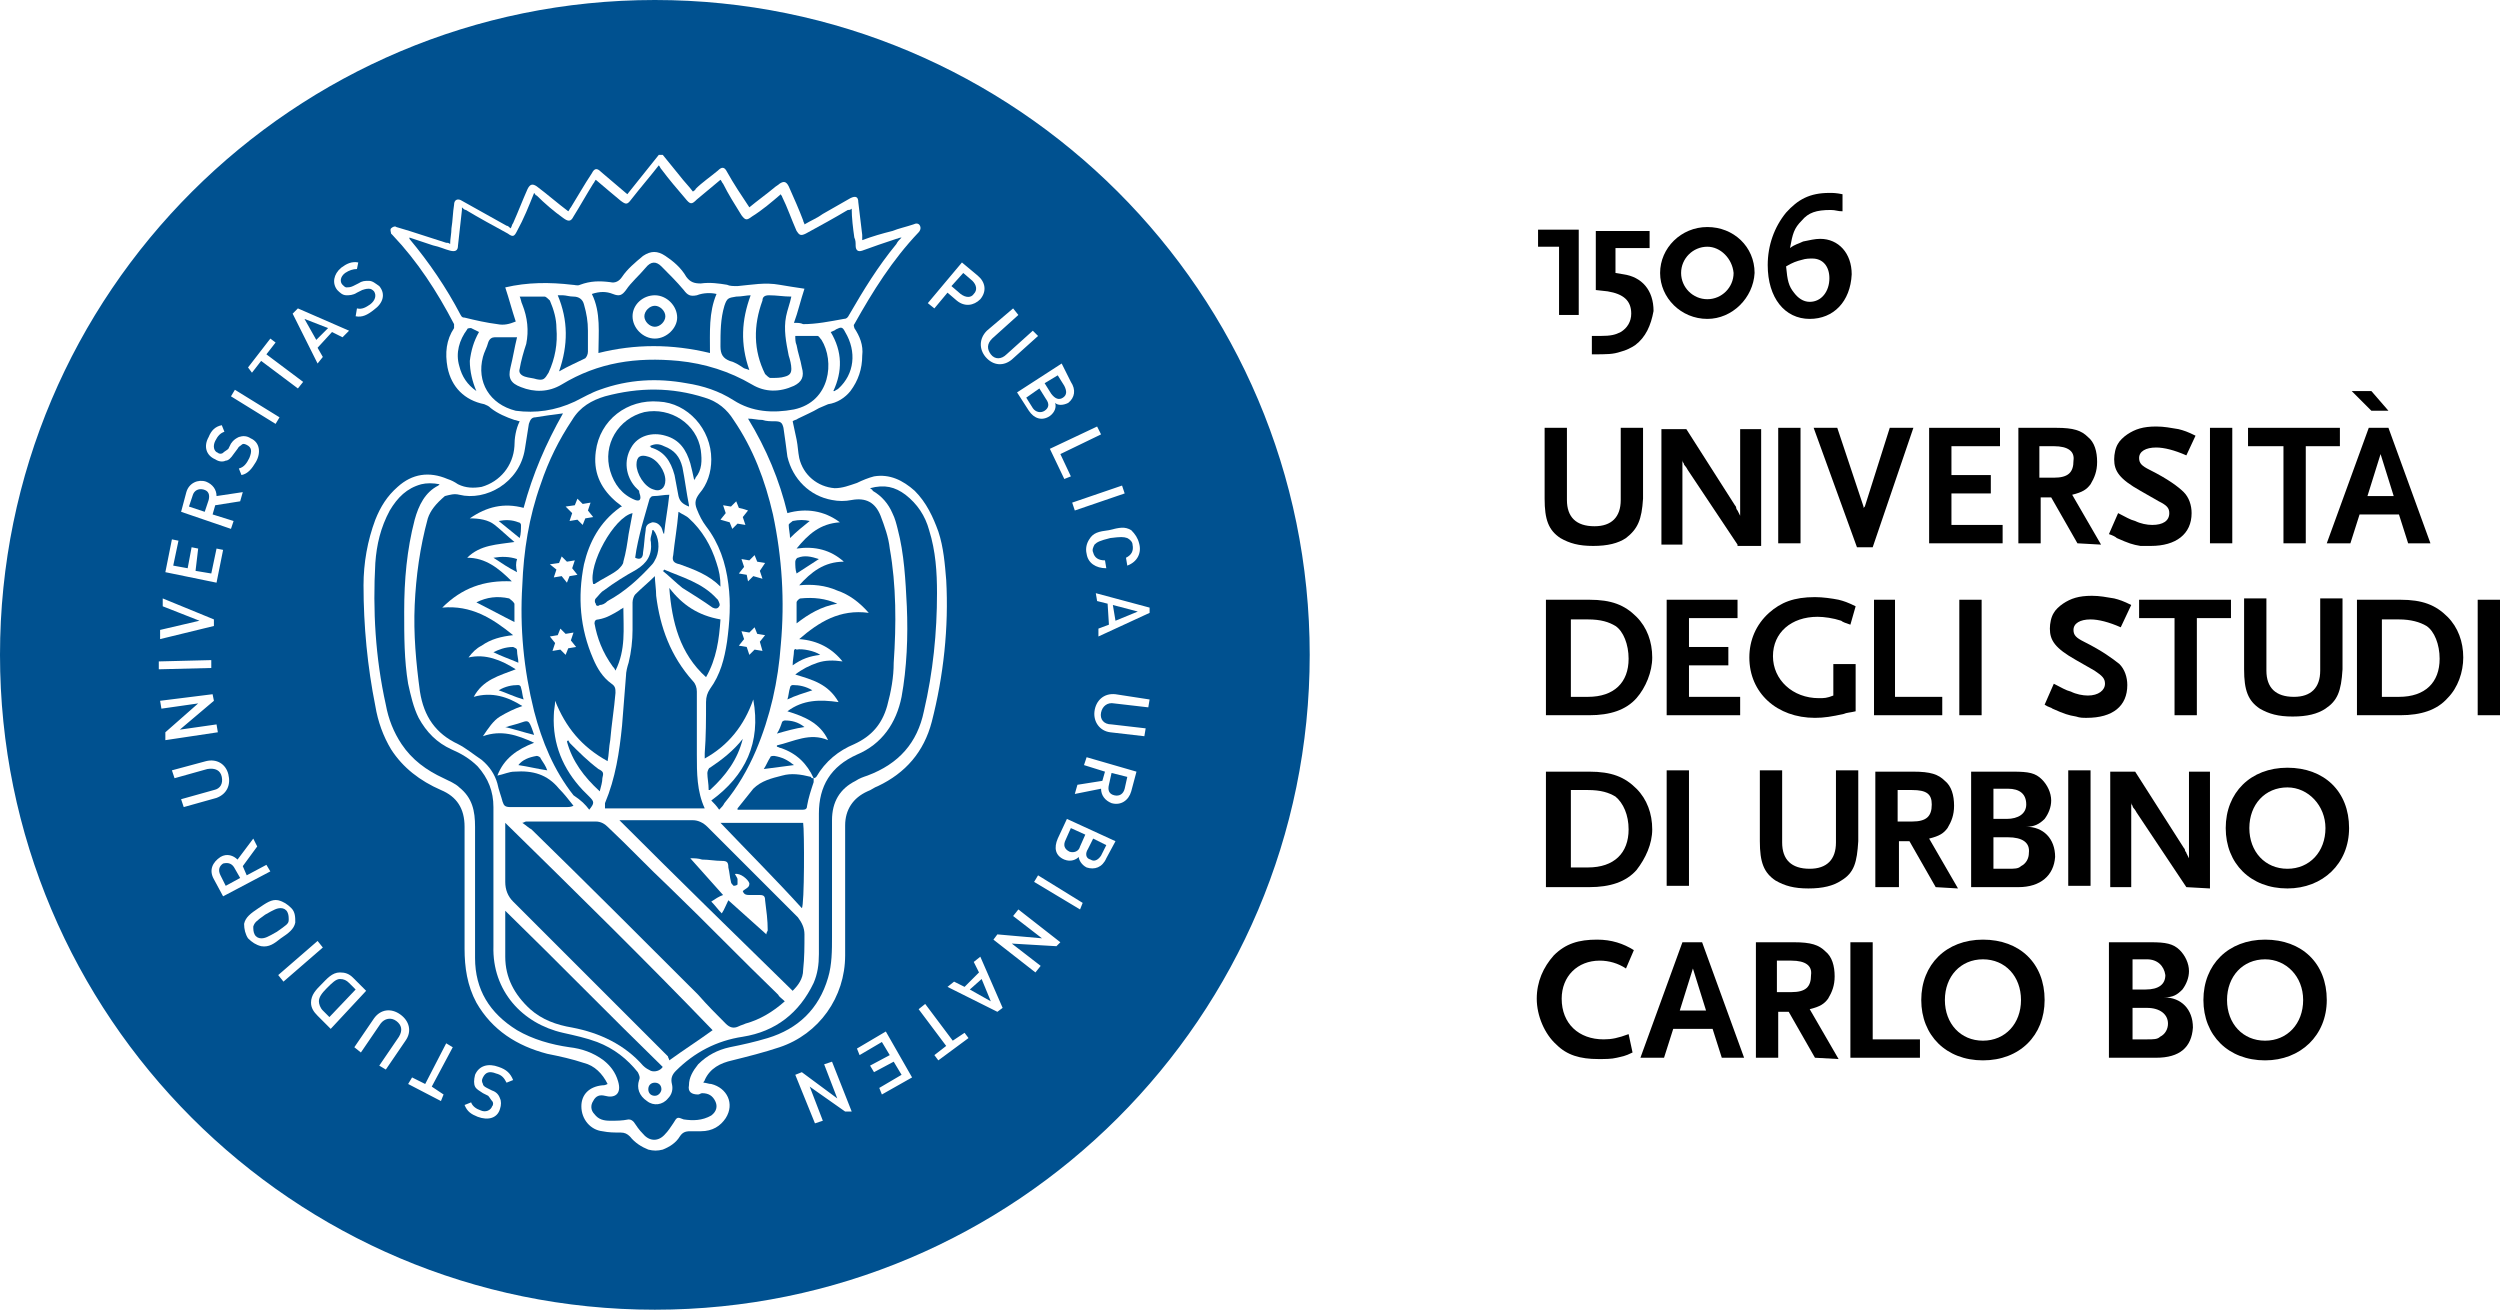 <?xml version="1.0" encoding="utf-8"?>
<!-- Generator: Adobe Illustrator 26.4.1, SVG Export Plug-In . SVG Version: 6.00 Build 0)  -->
<svg version="1.1" id="Livello_1" xmlns="http://www.w3.org/2000/svg" xmlns:xlink="http://www.w3.org/1999/xlink" x="0px" y="0px"
	 viewBox="0 0 190.5 99.8" style="enable-background:new 0 0 190.5 99.8;" xml:space="preserve">
<style type="text/css">
	.st0{fill:#005190;}
</style>
<g>
	<polygon points="118.8,24 118.8,18.8 117.2,18.8 117.2,17.5 120.3,17.5 120.3,24 	"/>
	<path d="M124.6,26.3c-0.3,0.2-0.7,0.4-1.1,0.5c-0.6,0.2-1,0.2-2.2,0.2v-1.4c0.2,0,0.4,0,0.6,0c0.9,0,1.2-0.1,1.6-0.3
		c0.5-0.3,0.8-0.8,0.8-1.4c0-1-0.6-1.5-1.8-1.7l-0.9-0.1v-4.5h4.1v1.3h-2.6v1.9l0.6,0.1c1.4,0.2,2.3,1.2,2.3,2.8
		C125.8,24.8,125.4,25.7,124.6,26.3"/>
	<path d="M130.1,18.8c-1.1,0-2,0.9-2,2s0.9,2,2,2s2-0.9,2-2C132,19.7,131.1,18.8,130.1,18.8 M130.1,24.3c-2,0-3.6-1.6-3.6-3.5
		c0-1.9,1.6-3.5,3.6-3.5s3.6,1.5,3.6,3.5C133.6,22.7,132,24.3,130.1,24.3"/>
	<path d="M138.1,19.7c-0.2,0-0.5,0-0.8,0.1c-0.4,0.1-0.7,0.2-1.2,0.5c0.1,1.1,0.2,1.5,0.6,2c0.3,0.4,0.7,0.7,1.2,0.7
		c0.9,0,1.5-0.8,1.5-1.8C139.4,20.3,138.9,19.7,138.1,19.7 M137.9,24.3c-1.9,0-3.2-1.6-3.2-4.1c0-1.5,0.5-2.9,1.4-4
		c0.9-1,1.8-1.5,3.3-1.5c0.3,0,0.5,0,1,0.1v1.3c-0.4,0-0.5-0.1-0.9-0.1c-1.1,0-1.7,0.2-2.2,0.8c-0.6,0.6-0.7,1-0.9,2.1
		c0.4-0.3,0.6-0.3,1-0.5c0.5-0.1,0.9-0.2,1.3-0.2c1.4,0,2.4,1.1,2.4,2.7C141,23,139.7,24.3,137.9,24.3"/>
	<path d="M123.9,41c-0.6,0.4-1.4,0.6-2.5,0.6s-1.8-0.2-2.5-0.6c-0.9-0.6-1.2-1.4-1.2-3v-5.4h1.7v5.5c0,1.3,0.7,2,2.1,2
		c1.3,0,2-0.7,2-2v-5.5h1.7V38C125.1,39.6,124.8,40.3,123.9,41"/>
	<path d="M132.4,41.5l-3.8-5.7c0,0-0.1-0.2-0.2-0.3s-0.1-0.2-0.1-0.2c-0.1-0.1-0.1-0.2-0.1-0.3v6.5h-1.6v-8.8h1.9l3.7,5.8
		c0,0,0.1,0.1,0.1,0.2s0.1,0.2,0.1,0.2l0.1,0.2l0.1,0.2v-6.6h1.6v8.9h-1.8V41.5z"/>
	<rect x="135.5" y="32.6" width="1.7" height="8.8"/>
	<path d="M142.7,41.7h-1.2l-3.3-9.1h1.8l2,6v0.1v0.1V39v-0.1c0-0.1,0-0.2,0-0.2l0.1-0.1l1.9-6h1.8L142.7,41.7z"/>
	<polygon points="147,41.4 147,32.6 152.4,32.6 152.4,34 148.7,34 148.7,36.2 151.7,36.2 151.7,37.6 148.7,37.6 148.7,40 152.6,40 
		152.6,41.4 	"/>
	<path d="M156.5,34h-1.1v2.4h1.1c1.1,0,1.5-0.4,1.5-1.3C158.1,34.4,157.6,34,156.5,34 M158.3,41.4l-2-3.5h-0.8v3.5h-1.7v-8.8h2.9
		c1.3,0,1.9,0.2,2.4,0.7c0.5,0.4,0.7,1.1,0.7,1.9c0,0.7-0.2,1.2-0.5,1.7c-0.3,0.4-0.6,0.6-1.4,0.8l2.2,3.8L158.3,41.4L158.3,41.4z"
		/>
	<path d="M166.6,34.7c-0.9-0.4-1.7-0.6-2.3-0.6c-0.8,0-1.3,0.3-1.3,0.8c0,0.4,0.2,0.6,0.8,0.9c1.4,0.7,2.2,1.3,2.6,1.7
		s0.6,1,0.6,1.6c0,1.6-1.2,2.5-3.1,2.5c-0.3,0-0.5,0-0.8,0c-0.6-0.1-0.9-0.2-1.8-0.6c-0.1-0.1-0.3-0.2-0.6-0.3l0.7-1.6
		c0.6,0.3,0.9,0.5,1.3,0.6c0.4,0.2,0.9,0.3,1.3,0.3c0.8,0,1.3-0.3,1.3-0.9c0-0.4-0.2-0.6-0.8-0.9l-1.4-0.8c-1.6-0.9-2-1.5-2-2.4
		c0-0.4,0.1-0.9,0.3-1.2c0.1-0.2,0.4-0.5,0.7-0.7c0.6-0.4,1.2-0.6,2.2-0.6c0.6,0,1.1,0.1,1.7,0.2c0.4,0.1,0.7,0.2,1.3,0.5
		L166.6,34.7z"/>
	<rect x="168.4" y="32.6" width="1.7" height="8.8"/>
	<polygon points="175.7,34 175.7,41.4 174,41.4 174,34 171.3,34 171.3,32.6 178.3,32.6 178.3,34 	"/>
	<path d="M181.4,34.6l-1,3.2h2L181.4,34.6z M183.5,41.4l-0.7-2.2h-3l-0.7,2.2h-1.8l3.2-8.8h1.5l3.2,8.8H183.5z"/>
	<polygon points="180.7,31.3 179.2,29.8 180.7,29.8 182,31.3 	"/>
	<path d="M123.1,47.7c-0.5-0.3-1.1-0.5-2.1-0.5h-1.3v5.9h1.3c2,0,3.1-1.1,3.1-2.9C124.1,49.1,123.7,48.1,123.1,47.7 M124.7,53.2
		c-0.8,0.9-2,1.3-3.6,1.3h-3.3v-8.8h3.3c1.7,0,2.7,0.4,3.6,1.3c0.8,0.8,1.2,1.9,1.2,3.1C125.9,51.2,125.4,52.4,124.7,53.2"/>
	<polygon points="127,54.5 127,45.7 132.4,45.7 132.4,47.1 128.7,47.1 128.7,49.3 131.7,49.3 131.7,50.7 128.7,50.7 128.7,53.1 
		132.6,53.1 132.6,54.5 	"/>
	<path d="M140.5,54.4c-0.9,0.2-1.5,0.3-2.2,0.3c-2.9,0-5-1.9-5-4.6c0-1.3,0.5-2.5,1.5-3.4c0.9-0.8,1.9-1.2,3.5-1.2
		c0.6,0,1.3,0.1,1.8,0.2c0.4,0.1,0.7,0.2,1.3,0.5l-0.4,1.4c-0.3-0.1-0.6-0.2-0.7-0.3c-0.6-0.2-1.3-0.3-1.8-0.3c-2,0-3.4,1.2-3.4,3
		c0,1.8,1.5,3.2,3.5,3.2c0.4,0,0.6,0,1.1-0.2v-2.4h1.7v3.6C141,54.3,140.7,54.3,140.5,54.4"/>
	<polygon points="142.8,54.5 142.8,45.7 144.4,45.7 144.4,53.1 148,53.1 148,54.5 	"/>
	<rect x="149.3" y="45.7" width="1.7" height="8.8"/>
	<path d="M161.6,47.8c-0.9-0.4-1.7-0.6-2.3-0.6c-0.8,0-1.3,0.3-1.3,0.8c0,0.4,0.2,0.6,0.8,0.9c1.4,0.7,2.2,1.3,2.7,1.7
		c0.4,0.4,0.6,1,0.6,1.6c0,1.6-1.1,2.5-3.1,2.5c-0.3,0-0.5,0-0.8-0.1c-0.6-0.1-0.9-0.2-1.8-0.6c-0.1-0.1-0.3-0.1-0.6-0.3l0.7-1.6
		c0.6,0.3,0.9,0.5,1.3,0.6c0.4,0.2,0.9,0.3,1.3,0.3c0.8,0,1.3-0.4,1.3-0.9c0-0.4-0.2-0.6-0.8-1l-1.4-0.8c-1.6-0.9-2-1.5-2-2.4
		c0-0.4,0.1-0.9,0.3-1.2c0.1-0.2,0.4-0.5,0.7-0.7c0.6-0.4,1.2-0.6,2.2-0.6c0.6,0,1.1,0.1,1.7,0.2c0.4,0.1,0.7,0.2,1.3,0.5
		L161.6,47.8z"/>
	<polygon points="167.4,47.1 167.4,54.5 165.7,54.5 165.7,47.1 163,47.1 163,45.7 170,45.7 170,47.1 	"/>
	<path d="M177.2,54c-0.6,0.4-1.4,0.6-2.5,0.6s-1.8-0.2-2.5-0.6c-0.9-0.6-1.2-1.4-1.2-3v-5.4h1.7v5.5c0,1.3,0.7,2,2.1,2
		c1.3,0,2-0.7,2-2v-5.5h1.7V51C178.4,52.7,178.1,53.4,177.2,54"/>
	<path d="M184.9,47.7c-0.5-0.3-1.2-0.5-2.1-0.5h-1.3v5.9h1.3c2,0,3.1-1.1,3.1-2.9C185.9,49.1,185.5,48.1,184.9,47.7 M186.5,53.2
		c-0.8,0.9-2,1.3-3.6,1.3h-3.3v-8.8h3.3c1.7,0,2.7,0.4,3.6,1.3c0.8,0.8,1.2,1.9,1.2,3.1C187.7,51.2,187.3,52.4,186.5,53.2"/>
	<rect x="188.8" y="45.7" width="1.7" height="8.8"/>
	<path d="M123.1,60.7c-0.5-0.3-1.1-0.5-2.1-0.5h-1.3v5.9h1.3c2,0,3.1-1.1,3.1-2.9C124.1,62.1,123.7,61.2,123.1,60.7 M124.7,66.3
		c-0.8,0.9-2,1.3-3.6,1.3h-3.3v-8.8h3.3c1.7,0,2.7,0.4,3.6,1.3c0.8,0.8,1.2,1.9,1.2,3.1C125.9,64.3,125.4,65.4,124.7,66.3"/>
	<rect x="127" y="58.7" width="1.7" height="8.8"/>
	<path d="M140.3,67.1c-0.6,0.4-1.4,0.6-2.5,0.6s-1.8-0.2-2.5-0.6c-0.9-0.6-1.2-1.4-1.2-3v-5.4h1.7v5.5c0,1.3,0.7,2,2.1,2
		c1.3,0,2-0.7,2-2v-5.5h1.7v5.4C141.5,65.7,141.3,66.5,140.3,67.1"/>
	<path d="M145.7,60.2h-1.1v2.4h1.1c1.1,0,1.5-0.4,1.5-1.3C147.2,60.5,146.8,60.2,145.7,60.2 M147.5,67.6l-2-3.5h-0.8v3.5h-1.8v-8.8
		h2.9c1.3,0,1.9,0.2,2.4,0.7c0.5,0.4,0.7,1.1,0.7,1.9c0,0.7-0.2,1.2-0.5,1.7c-0.3,0.4-0.6,0.6-1.4,0.8l2.2,3.8L147.5,67.6
		L147.5,67.6z"/>
	<path d="M153,63.8h-1.1v2.4h1.1c0.5,0,0.8,0,1-0.2c0.4-0.2,0.6-0.6,0.6-1C154.7,64.2,154.1,63.8,153,63.8 M153,60.1h-1.1v2.3h1
		c0.9,0,1.5-0.4,1.5-1.1C154.4,60.5,153.9,60.1,153,60.1 M153.8,67.6h-3.6v-8.8h3.2c1.2,0,1.7,0.1,2.2,0.6c0.4,0.4,0.7,1,0.7,1.6
		c0,0.5-0.2,1-0.5,1.4c-0.4,0.4-0.8,0.6-1.4,0.6c1.3,0,2.2,0.9,2.2,2.3C156.5,66.7,155.5,67.6,153.8,67.6"/>
	<rect x="157.6" y="58.7" width="1.7" height="8.8"/>
	<path d="M166.6,67.6l-3.8-5.7c0,0-0.1-0.2-0.2-0.3c-0.1-0.1-0.1-0.2-0.1-0.2c-0.1-0.1-0.1-0.2-0.1-0.3v6.5h-1.6v-8.8h1.9l3.7,5.8
		c0,0,0.1,0.1,0.1,0.2s0.1,0.1,0.1,0.2l0.1,0.2l0.1,0.2v-6.6h1.6v8.9L166.6,67.6L166.6,67.6z"/>
	<path d="M174.3,60c-1.7,0-2.9,1.3-2.9,3.1c0,1.8,1.2,3.1,2.9,3.1c1.7,0,2.9-1.3,2.9-3.1C177.2,61.4,175.9,60,174.3,60 M174.3,67.7
		c-2.8,0-4.7-1.9-4.7-4.6s1.9-4.6,4.7-4.6c2.8,0,4.7,1.8,4.7,4.6C179,65.8,177,67.7,174.3,67.7"/>
	<path d="M123.9,73.8c-0.6-0.4-1.3-0.6-2-0.6c-1.7,0-2.9,1.2-2.9,2.9c0,1.9,1.3,3.1,3.2,3.1c0.6,0,1.1-0.1,1.9-0.4l0.3,1.4
		c-0.6,0.3-0.8,0.3-1.2,0.4c-0.4,0.1-0.9,0.1-1.4,0.1c-1.4,0-2.4-0.3-3.2-1.1c-0.9-0.8-1.5-2.2-1.5-3.5s0.5-2.4,1.3-3.3
		c0.9-0.9,1.9-1.2,3.3-1.2c1.1,0,2,0.3,2.8,0.8L123.9,73.8z"/>
	<path d="M129,73.8l-1,3.2h2L129,73.8z M131.2,80.6l-0.7-2.2h-3l-0.7,2.2H125l3.2-8.8h1.5l3.2,8.8H131.2z"/>
	<path d="M136.5,73.2h-1.1v2.4h1.1c1.1,0,1.5-0.4,1.5-1.3C138.1,73.6,137.6,73.2,136.5,73.2 M138.3,80.6l-2-3.5h-0.8v3.5h-1.7v-8.8
		h2.9c1.3,0,1.9,0.2,2.4,0.7c0.5,0.4,0.7,1.1,0.7,1.9c0,0.7-0.2,1.2-0.5,1.7c-0.3,0.4-0.6,0.6-1.4,0.8l2.2,3.8L138.3,80.6
		L138.3,80.6z"/>
	<polygon points="141,80.6 141,71.8 142.7,71.8 142.7,79.2 146.3,79.2 146.3,80.6 	"/>
	<path d="M151.1,73.1c-1.7,0-2.9,1.3-2.9,3.1c0,1.8,1.2,3.1,2.9,3.1c1.7,0,2.9-1.3,2.9-3.1S152.8,73.1,151.1,73.1 M151.1,80.8
		c-2.8,0-4.7-1.9-4.7-4.6s1.9-4.6,4.7-4.6c2.8,0,4.7,1.8,4.7,4.6C155.8,78.9,153.9,80.8,151.1,80.8"/>
	<path d="M163.6,76.8h-1.1v2.4h1.1c0.5,0,0.8,0,1-0.2c0.4-0.2,0.6-0.6,0.6-1C165.2,77.3,164.6,76.8,163.6,76.8 M163.6,73.1h-1.1v2.3
		h1c1,0,1.5-0.4,1.5-1.1C164.9,73.6,164.4,73.1,163.6,73.1 M164.3,80.6h-3.6v-8.8h3.2c1.1,0,1.7,0.1,2.2,0.6c0.4,0.4,0.7,1,0.7,1.6
		c0,0.5-0.2,1-0.5,1.4c-0.4,0.4-0.7,0.6-1.4,0.6c1.3,0,2.2,0.9,2.2,2.3C167,79.8,166.1,80.6,164.3,80.6"/>
	<path d="M172.6,73.1c-1.7,0-2.9,1.3-2.9,3.1c0,1.8,1.2,3.1,2.9,3.1c1.7,0,2.9-1.3,2.9-3.1S174.2,73.1,172.6,73.1 M172.6,80.8
		c-2.8,0-4.7-1.9-4.7-4.6s1.9-4.6,4.7-4.6c2.8,0,4.7,1.8,4.7,4.6C177.3,78.9,175.3,80.8,172.6,80.8"/>
	<path class="st0" d="M38.5,55.4c0.8,0.2,1.4,0.4,2.2,0.6c-0.1-0.3-0.2-0.6-0.3-0.8c-0.1-0.2-0.2-0.3-0.5-0.2
		c-0.3,0.1-0.6,0.2-1,0.3C38.8,55.3,38.7,55.4,38.5,55.4"/>
	<path class="st0" d="M58.7,57.7c-0.2,0.3-0.3,0.6-0.5,0.9c0.8-0.1,1.5-0.2,2.3-0.3c-0.5-0.4-0.9-0.6-1.5-0.7
		C58.9,57.6,58.7,57.6,58.7,57.7"/>
	<path class="st0" d="M38,52.6c0.6,0.2,1.2,0.5,1.9,0.7c-0.1-0.3-0.1-0.6-0.2-0.9c0-0.1-0.1-0.2-0.2-0.2C39,52.2,38.5,52.3,38,52.6"
		/>
	<path class="st0" d="M59.6,55c-0.1,0.3-0.2,0.6-0.4,0.9c0.7-0.2,1.4-0.4,2.1-0.5c-0.5-0.4-1-0.5-1.5-0.5C59.7,54.9,59.6,55,59.6,55
		"/>
	<path class="st0" d="M37.6,49.7c0.6,0.3,1.2,0.5,1.9,0.8c0-0.3-0.1-0.6-0.1-0.9c0-0.2-0.1-0.2-0.3-0.3C38.5,49.3,38,49.5,37.6,49.7
		"/>
	<path class="st0" d="M39.7,40c0-0.1-0.1-0.2-0.2-0.2c-0.5-0.2-1-0.2-1.5-0.1c0.5,0.4,1.1,0.9,1.6,1.3C39.7,40.7,39.7,40.3,39.7,40"
		/>
	<path class="st0" d="M38.8,45.6c-0.9-0.2-1.7-0.1-2.5,0.3c1,0.5,1.9,1,2.9,1.5c0-0.4,0-0.9,0-1.4C39.1,45.8,38.9,45.7,38.8,45.6"/>
	<path class="st0" d="M39.4,42.6c-0.6-0.2-1.2-0.2-1.8-0.1c0.6,0.4,1.2,0.8,1.8,1.1C39.3,43.2,39.3,42.9,39.4,42.6"/>
	<path class="st0" d="M61.2,62.7h-6.3c2.1,2.2,4.2,4.3,6.2,6.5C61.3,69,61.3,63.3,61.2,62.7"/>
	<path class="st0" d="M54.3,46.3c0.2,0.1,0.4,0.1,0.5-0.1c0.1-0.1,0-0.3-0.1-0.5l-0.1-0.1c-1.1-1.2-2.6-1.6-4-2.2c0,0,0,0.1-0.1,0.1
		c0.5,0.4,1,0.9,1.5,1.3C52.8,45.3,53.6,45.8,54.3,46.3"/>
	<path class="st0" d="M53.4,34.3c-0.3-2-2.3-3.3-4.3-2.9c-2,0.5-3.2,2.5-2.6,4.5c0.3,1,0.9,1.8,1.9,2.2c0.3,0.1,0.4,0,0.4-0.2
		c0-0.2-0.1-0.3-0.1-0.5c-0.1-0.1-0.2-0.2-0.3-0.3c-0.7-0.8-0.9-2-0.3-3c0.5-0.9,1.6-1.2,2.6-0.9c1.1,0.3,1.6,1.1,1.9,2.1
		c0.1,0.4,0.2,0.8,0.3,1.3c0-0.1,0.1-0.1,0.1-0.2C53.5,35.8,53.5,35.1,53.4,34.3"/>
	<path class="st0" d="M52.5,39.5c-0.2-0.2-0.5-0.3-0.8-0.5c-0.1,1.2-0.3,2.3-0.4,3.3c-0.1,0.4,0,0.6,0.5,0.7
		c1.1,0.4,2.2,0.8,3.1,1.7c0-0.7-0.1-1.2-0.3-1.8C54.2,41.6,53.5,40.4,52.5,39.5"/>
	<path class="st0" d="M45.7,46.1c0.2,0,0.4-0.1,0.6-0.3c1.3-0.7,2.4-1.7,3.4-2.8c0.1-0.1,0.2-0.3,0.3-0.5c0.3-0.7,0.2-1.6-0.2-2.1
		h-0.1c0,0.3-0.2,0.6-0.1,0.9c0.1,1-0.3,1.6-1.1,2.1c-0.9,0.5-1.7,1-2.5,1.6c-0.2,0.1-0.4,0.4-0.6,0.6c-0.1,0.1-0.1,0.3,0,0.4
		C45.4,46.2,45.6,46.2,45.7,46.1"/>
	<path class="st0" d="M49,42.1c0.1-0.6,0.1-1.1,0.2-1.7c0-0.4,0.2-0.5,0.5-0.6c0.3,0,0.5,0.1,0.7,0.4c0.1,0.2,0.1,0.4,0.2,0.5l0,0
		c0.1-1,0.3-2,0.4-3c-0.4,0-0.8,0.1-1.2,0.1c-0.2,0-0.2,0.1-0.3,0.2c-0.2,0.7-0.4,1.4-0.6,2.1c-0.2,0.8-0.4,1.6-0.5,2.4
		C48.8,42.7,49,42.5,49,42.1"/>
	<path class="st0" d="M48.5,35.4c0,0.7,0.6,1.7,1.3,1.9c0.5,0.2,0.9-0.1,0.9-0.7c0-0.7-0.6-1.6-1.3-1.8
		C48.8,34.6,48.5,34.8,48.5,35.4"/>
	<path class="st0" d="M56.6,56.3c-0.7,0.9-1.6,1.6-2.5,2.2c-0.1,0-0.2,0.3-0.2,0.4c0,0.4,0.1,0.8,0.1,1.3h0.1
		C55.3,59.1,56.2,57.9,56.6,56.3C56.7,56.3,56.6,56.3,56.6,56.3"/>
	<path class="st0" d="M51.4,36.2c0.1,0.5,0.2,1.1,0.3,1.6c0.1,0.4,0.3,0.6,0.8,0.8c0-0.1,0-0.1,0-0.1c-0.2-1-0.3-1.9-0.5-2.9
		c-0.2-0.8-0.6-1.3-1.4-1.6c-0.4-0.2-0.7-0.2-1.1,0c0.1,0,0.1,0.1,0.1,0.1C50.6,34.4,51.1,35.1,51.4,36.2"/>
	<path class="st0" d="M26.6,74.9c-0.2-0.2-0.4-0.3-0.7-0.3c-0.3,0-0.6,0.3-1,0.7c-0.4,0.4-0.6,0.7-0.6,1c0,0.2,0.1,0.5,0.3,0.7
		l0.5,0.5l2-2.1L26.6,74.9z"/>
	<path class="st0" d="M15.5,37.3c-0.4-0.1-0.7,0.1-0.8,0.4l-0.3,0.9l1.2,0.4l0.3-0.9C16,37.7,15.9,37.4,15.5,37.3"/>
	<polygon class="st0" points="23.2,24.3 24.1,25.9 25,25 	"/>
	<path class="st0" d="M17,65.8c-0.3,0.2-0.4,0.5-0.2,0.9l0.4,0.8l1.1-0.6l-0.4-0.7C17.7,65.8,17.4,65.7,17,65.8"/>
	<path class="st0" d="M22,70.1c0-0.2,0-0.4-0.1-0.6s-0.3-0.3-0.5-0.3c-0.3,0-0.5,0.1-1.2,0.5c-0.7,0.5-0.8,0.6-0.9,0.9
		c0,0.2,0,0.4,0.1,0.6s0.3,0.3,0.5,0.3c0.3,0,0.5-0.1,1.2-0.5C21.8,70.5,22,70.4,22,70.1"/>
	<path class="st0" d="M47.5,42.8c0.2-0.7,0.3-1.4,0.4-2.1c0.1-0.5,0.2-1.1,0.3-1.6c-1.4,0.3-3.4,3.9-3,5.4h0.1
		c0.6-0.4,1.3-0.7,1.8-1.1C47.3,43.2,47.5,43,47.5,42.8"/>
	<polygon class="st0" points="86.7,46.6 84.8,46.1 85,47.3 	"/>
	<path class="st0" d="M81,30.3c0.3-0.2,0.3-0.5,0.1-0.9l-0.5-0.8l-1,0.6l0.5,0.8C80.4,30.4,80.7,30.5,81,30.3"/>
	<path class="st0" d="M74.2,22.4c0.3-0.3,0.2-0.7-0.1-1l-0.7-0.6l-0.9,1l0.7,0.6C73.6,22.7,74,22.7,74.2,22.4"/>
	<path class="st0" d="M78.7,31.1c0.2,0.3,0.6,0.4,0.9,0.2s0.4-0.5,0.1-0.9l-0.5-0.8l-1,0.7L78.7,31.1z"/>
	<path class="st0" d="M40.9,57.6c-0.6,0.1-1.1,0.3-1.4,0.7c0.7,0.1,1.5,0.3,2.2,0.4c-0.1-0.3-0.3-0.6-0.5-0.9
		C41.2,57.7,41,57.6,40.9,57.6"/>
	<path class="st0" d="M55.3,78c0.3,0.3,0.6,0.4,1,0.2c0.2-0.1,0.3-0.1,0.5-0.2c1.1-0.3,2.1-0.9,3-1.7c-0.2-0.2-0.4-0.3-0.5-0.5
		c-2.8-2.7-5.5-5.5-8.3-8.2c-1.6-1.5-3.1-3.1-4.7-4.6c-0.2-0.2-0.5-0.4-0.9-0.4c-1.8,0-3.5,0-5.3,0c-0.1,0-0.2,0.1-0.3,0.1
		c0.3,0.2,0.5,0.4,0.7,0.5c4.3,4.2,8.5,8.4,12.7,12.6C53.9,76.6,54.6,77.3,55.3,78"/>
	<path class="st0" d="M51,80.8L51,80.8c1.1-0.8,2.2-1.5,3.3-2.3C49.2,73.2,43.9,68,38.5,62.7c0,0.2,0,0.3,0,0.3c0,1.4,0,2.8,0,4.2
		c0,0.6,0.2,1.1,0.6,1.5c3.9,3.9,7.9,7.9,11.8,11.8C50.9,80.6,51,80.7,51,80.8"/>
	<path class="st0" d="M41.9,48.5l0.6-0.1l0.2-0.5l0.4,0.4l0.6-0.1l-0.2,0.6l0.4,0.5l-0.6,0.1l-0.2,0.5l-0.4-0.4l-0.6,0.1l0.2-0.6
		L41.9,48.5z M42.6,42.9l0.2-0.5l0.4,0.4l0.6-0.1l-0.2,0.6l0.4,0.5l-0.6,0.1l-0.2,0.5l-0.4-0.5L42.2,44l0.2-0.6L41.9,43L42.6,42.9z
		 M43.8,38.5L44,38l0.4,0.4l0.6-0.1l-0.2,0.6l0,0l0.4,0.5l-0.6,0.1L44.4,40L44,39.6l-0.6,0.1l0.2-0.6l-0.3-0.3l-0.2-0.2L43.8,38.5z
		 M55.2,38.8l-0.1-0.3l0.6,0.1l0.4-0.4l0.2,0.5l0.4,0.1l0.3,0.1l-0.4,0.5l0.2,0.6l-0.6-0.1l-0.4,0.4l-0.2-0.5l-0.7-0.2l0.4-0.5
		L55.2,38.8z M57.5,42.3l0.2,0.5l0.6,0.1l-0.4,0.6l0.2,0.6l-0.7-0.2L57,44.3l-0.1-0.5l-0.6-0.1l0.4-0.5l-0.2-0.6l0.6,0.1L57.5,42.3z
		 M58.1,49.6l-0.6-0.1l-0.4,0.4l-0.2-0.6l-0.6-0.1l0.4-0.5l-0.2-0.6l0.6,0.1l0.4-0.4l0.2,0.5l0.6,0.1l-0.4,0.5L58.1,49.6z
		 M44.9,61.7c0.4-0.5,0.4-0.6,0-1c-0.2-0.2-0.3-0.3-0.5-0.5c-1.5-1.6-2.3-3.5-2.2-5.7c0-0.4,0.1-0.7,0.1-1.1c0.8,2,2,3.5,4,4.6
		c0.1-0.5,0.1-1.1,0.2-1.6c0.1-1.2,0.3-2.4,0.4-3.6c0-0.3,0-0.5-0.3-0.7c-0.7-0.5-1.1-1.2-1.4-1.9c-1-2.3-1.2-4.7-0.7-7.2
		c0.4-1.7,1.2-3.2,2.7-4.3c0,0,0.1-0.1,0.2-0.1c-0.2-0.2-0.4-0.3-0.6-0.5c-1.1-1-1.6-2.2-1.4-3.7c0.3-2.4,2.4-4,4.8-3.8
		c2.2,0.1,4,2.1,4,4.4c0,1-0.3,1.9-0.9,2.6c-0.3,0.4-0.4,0.7-0.2,1.2s0.4,0.9,0.7,1.3c1,1.3,1.5,2.8,1.7,4.4
		c0.2,1.5,0.1,2.9-0.1,4.4c-0.2,1.3-0.5,2.5-1.3,3.6c-0.2,0.3-0.3,0.6-0.3,1c0,1.3,0,2.6-0.1,3.9c0,0.1,0,0.3,0,0.4
		c1.8-1,3-2.5,3.7-4.5c0.6,3.3-0.6,5.8-3.2,7.7c0.2,0.2,0.4,0.4,0.6,0.7c0.2-0.2,0.3-0.3,0.4-0.5c1-1.2,1.8-2.6,2.4-4
		c1.1-2.6,1.7-5.3,1.9-8.1c0.3-3.3,0.1-6.6-0.6-9.9c-0.6-2.6-1.5-5-3-7.2c-0.5-0.8-1.2-1.4-2.2-1.7c-2.5-0.8-5-0.8-7.6-0.1
		c-1,0.3-1.9,0.8-2.5,1.8c-1,1.5-1.8,3.1-2.4,4.9c-0.9,2.5-1.3,5.1-1.4,7.7c-0.2,3.2,0.1,6.4,0.9,9.6c0.6,2.3,1.5,4.5,3,6.4
		C44.3,61,44.6,61.3,44.9,61.7"/>
	<path class="st0" d="M49.9,82.5c-0.3,0-0.5,0.2-0.5,0.5s0.2,0.5,0.5,0.5s0.5-0.3,0.5-0.5C50.4,82.7,50.2,82.5,49.9,82.5"/>
	<path class="st0" d="M38.5,69.4c0,0.2,0,0.3,0,0.4c0,1,0,2.1,0,3.1c0,1.6,0.7,2.9,1.9,4c0.9,0.8,2,1.2,3.2,1.4
		c2.1,0.4,4,1.3,5.4,2.9c0.2,0.2,0.4,0.3,0.6,0.4c0.3,0.1,0.7,0,0.9-0.3C46.5,77.4,42.6,73.4,38.5,69.4"/>
	<path class="st0" d="M59.6,59.1c-0.8,0.2-1.6,0.4-2.2,1c-0.4,0.5-0.8,1-1.2,1.5c0,0,0,0,0,0.1h0.4h3.9c0.2,0,0.4,0,0.7,0
		c0.2,0,0.3-0.1,0.3-0.3c0.1-0.6,0.3-1.2,0.5-1.8c0-0.1,0-0.2,0-0.3l0,0c-0.1,0-0.2,0-0.2-0.1C61,59,60.3,58.9,59.6,59.1"/>
	<polyline class="st0" points="62,59.4 62,59.4 62,59.4 62,59.4 	"/>
	<path class="st0" d="M59.7,32.6c-0.1-0.4-0.2-0.5-0.7-0.5c-0.3,0-0.6,0-0.9-0.1c-0.4,0-0.7-0.1-1.1-0.1c1.4,2.3,2.4,4.7,3,7.2
		c1.4-0.4,2.8-0.2,4,0.7c-1.5,0.1-2.4,0.9-3.3,2c1.4-0.2,2.6,0.1,3.6,1c-1.5,0-2.5,0.8-3.4,1.8c1-0.1,2,0,2.9,0.4
		c0.9,0.3,1.7,0.9,2.4,1.7c-2.2-0.3-3.8,0.7-5.3,2c1.4,0.1,2.5,0.7,3.3,1.7c-0.7-0.1-1.3-0.1-1.9,0.1c-0.6,0.2-1.2,0.5-1.7,0.9
		c1.3,0.4,2.5,0.7,3.3,2.1c-1.4-0.2-2.7-0.2-3.9,0.7c1.3,0.4,2.5,0.9,3.1,2.2c-1.4-0.6-2.6,0.1-3.9,0.4c0,0.1,0,0.1,0,0.1
		c0.1,0,0.2,0.1,0.3,0.1c1.2,0.4,2,1.2,2.5,2.3c0.1,0,0.2-0.1,0.2-0.1c0.7-1.2,1.7-2,2.9-2.5c1.3-0.6,2.1-1.5,2.5-2.9
		c0.3-1.1,0.5-2.2,0.5-3.3c0.2-2.9,0.2-5.9-0.3-8.7c-0.1-0.9-0.4-1.7-0.7-2.5c-0.4-1-1.1-1.4-2.2-1.2c-0.5,0.1-1,0.1-1.5,0
		c-1.7-0.3-3-1.6-3.4-3.3C59.9,34,59.8,33.3,59.7,32.6"/>
	<path class="st0" d="M56.1,22.6c-0.6,0.1-0.7,0.1-0.9,0.7c-0.3,1-0.3,2-0.3,3.1c0,0.6,0.2,0.9,0.7,1.1c0.4,0.1,0.7,0.3,1,0.5
		c0.1,0.1,0.3,0.1,0.5,0.2c-0.7-2-0.6-3.8,0.1-5.7C56.9,22.5,56.5,22.6,56.1,22.6"/>
	<path class="st0" d="M87.5,53.9l-2.6-0.3c-0.5-0.1-0.9,0.2-1,0.7s0.2,0.9,0.8,0.9l2.6,0.3l-0.1,0.6l-2.6-0.3
		c-0.8-0.1-1.3-0.8-1.2-1.6c0.1-0.8,0.7-1.4,1.6-1.3l2.6,0.4L87.5,53.9z M86.2,60.3c-0.2,0.7-0.8,1.1-1.5,0.9
		c-0.5-0.2-0.8-0.6-0.8-1.1l-2,0.4l0.2-0.7l1.9-0.3l0.2-0.7l-1.6-0.5l0.2-0.6l3.8,1.1L86.2,60.3z M84.3,65.4
		c-0.3,0.7-0.9,0.9-1.5,0.7c-0.4-0.2-0.6-0.6-0.6-0.8c-0.2,0.2-0.6,0.4-1.1,0.2c-0.7-0.3-0.8-0.9-0.5-1.6l0.7-1.5l3.7,1.7L84.3,65.4
		z M82.3,69.3l-3.5-2.1l0.3-0.5l3.4,2.1L82.3,69.3z M80.5,72.1l-3.4-0.2l2.2,1.7l-0.4,0.5l-3.2-2.5l0.3-0.4l3.4,0.3l-2.2-1.7
		l0.4-0.5l3.2,2.5L80.5,72.1z M76,77.1l-3.8-1.9l0.5-0.4l0.8,0.4l1.1-1.1l-0.4-0.8l0.5-0.4l1.7,3.9L76,77.1z M71.5,80.8l-0.3-0.4
		l0.9-0.7L70,76.9l0.5-0.4l2.1,2.8l0.9-0.6l0.3,0.4L71.5,80.8z M67.2,83.4L67,82.9l1.7-1l-0.6-1l-1.5,0.8l-0.3-0.5l1.5-0.8l-0.6-1
		l-1.7,1l-0.2-0.5l2.2-1.3l2,3.5L67.2,83.4z M64.4,62.9c0,1.3,0,2.6,0,3.9c0,2,0,4,0,6c0,3.2-2,6-5,7c-1.2,0.4-2.4,0.7-3.6,1
		c-0.9,0.2-1.7,0.6-2.1,1.5c0,0.1-0.1,0.1-0.1,0.2c0.2,0,0.4,0.1,0.6,0.1c1.2,0.3,1.8,1.5,1.1,2.6c-0.4,0.6-1,1-1.9,1
		c-0.3,0-0.5,0-0.8,0c-0.4,0-0.6,0.1-0.8,0.4c-0.3,0.5-0.8,0.8-1.3,1c-0.4,0.1-0.7,0.1-1.1,0c-0.5-0.2-1-0.5-1.4-1
		c-0.2-0.2-0.4-0.3-0.7-0.3c-0.5,0-0.9,0-1.4-0.1c-0.9-0.1-1.6-0.9-1.6-1.9c0-0.9,0.6-1.5,1.6-1.6c0.1,0,0.2,0,0.4-0.1
		c-0.4-0.8-1-1.4-1.8-1.6c-0.9-0.3-1.8-0.5-2.8-0.7c-2.3-0.6-4.2-1.8-5.4-3.9c-0.7-1.3-0.9-2.7-0.9-4.1c0-3.1,0-6.2,0-9.3
		c0-1.4-0.6-2.3-1.8-2.8c-1.6-0.7-2.9-1.7-3.8-3.1c-0.6-1-1-2.1-1.2-3.3c-0.6-3-0.9-6.1-0.9-9.2c0-1.7,0.3-3.4,0.9-5
		c0.4-1,0.9-1.8,1.7-2.5c1.1-1,2.4-1.2,3.8-0.6c0.3,0.1,0.5,0.2,0.8,0.4c0.6,0.3,1.2,0.3,1.8,0.2c1.4-0.4,2.4-1.6,2.5-3.1
		c0-0.6,0.1-1.3,0.4-1.9c-0.1,0-0.3-0.1-0.4-0.1c-0.6-0.2-1.3-0.5-1.8-0.9c-0.2-0.2-0.3-0.2-0.5-0.3c-1.5-0.3-2.5-1.3-2.8-2.8
		c-0.2-1.1-0.1-2.1,0.5-3c0-0.1,0-0.2,0-0.3c-1.3-2.5-2.8-4.8-4.7-6.8l-0.1-0.1c0-0.1-0.1-0.3,0-0.4s0.3-0.2,0.4-0.1
		c0.3,0.1,0.7,0.2,1,0.3c0.9,0.3,1.9,0.6,2.8,0.9c0.1,0,0.2,0,0.3,0.1c0-0.4,0.1-0.8,0.1-1.2c0.1-0.6,0.1-1.2,0.2-1.8
		c0-0.4,0.3-0.5,0.6-0.3c1.1,0.6,2.3,1.3,3.4,1.9c0.1,0,0.2,0.1,0.3,0.2c0.1-0.1,0.1-0.3,0.2-0.4c0.4-0.9,0.7-1.7,1.1-2.6
		c0.2-0.4,0.4-0.4,0.7-0.2c0.8,0.6,1.6,1.3,2.4,1.9c0.1-0.1,0.1-0.2,0.2-0.3c0.5-0.8,1-1.7,1.6-2.6c0.2-0.4,0.4-0.4,0.7-0.1
		c0.7,0.6,1.3,1.1,2,1.7c0.8-1,1.6-2,2.4-3h0.3c0.4,0.5,0.9,1.1,1.3,1.6c0.3,0.4,0.7,0.8,1,1.2c0.1-0.1,0.2-0.1,0.2-0.2
		c0.5-0.5,1.1-0.9,1.7-1.4c0.3-0.3,0.5-0.3,0.7,0.1c0.5,0.9,1.1,1.8,1.7,2.7c0.6-0.5,1.3-1,1.9-1.5c0.1-0.1,0.3-0.2,0.4-0.3
		c0.3-0.2,0.5-0.2,0.7,0.2c0.4,0.9,0.8,1.8,1.1,2.6c0,0.1,0.1,0.2,0.1,0.3c0.5-0.3,1-0.5,1.4-0.8c0.7-0.4,1.4-0.8,2.1-1.2
		c0.4-0.2,0.6-0.1,0.6,0.3c0.1,0.8,0.2,1.7,0.3,2.5c0,0.1,0,0.2,0,0.4c0.8-0.3,1.5-0.5,2.3-0.7c0.5-0.2,1-0.3,1.6-0.5
		c0.2-0.1,0.4-0.1,0.5,0.1s0,0.4-0.1,0.5c-2,2.1-3.5,4.5-4.9,7c-0.1,0.1,0,0.2,0,0.3c0.4,0.6,0.7,1.3,0.6,2.1c0,1-0.3,1.9-0.9,2.7
		c-0.4,0.5-1,0.9-1.7,1c-0.2,0.1-0.5,0.2-0.7,0.3c-0.5,0.3-1,0.5-1.6,0.8c-0.1,0.1-0.3,0.1-0.4,0.2c0.1,0.5,0.2,0.9,0.3,1.4
		s0.1,0.9,0.2,1.4c0.3,1.3,1.4,2.2,2.7,2.3c0.6,0,1.1-0.2,1.7-0.4c0.4-0.2,0.9-0.4,1.3-0.5c1.2-0.2,2.2,0.3,3.1,1.1
		c0.9,0.9,1.4,2,1.8,3.1c0.4,1.2,0.5,2.5,0.6,3.7c0.2,3.6-0.2,7.3-1.1,10.8c-0.6,2.3-2,3.9-4.1,4.9c-0.3,0.1-0.5,0.3-0.8,0.4
		C65,60.8,64.4,61.7,64.4,62.9 M64.4,84.7l-2.7-1.9l1,2.6l-0.6,0.2l-1.5-3.7l0.5-0.2l2.7,2l-1-2.6l0.6-0.2l1.5,3.8L64.4,84.7z
		 M38.6,82.5c-0.2-0.4-0.4-0.6-0.8-0.7c-0.5-0.2-0.8-0.1-1,0.3c-0.1,0.2-0.1,0.3,0,0.5c0,0.1,0.1,0.2,0.3,0.3l0.4,0.2
		c0.3,0.1,0.5,0.3,0.6,0.6c0.1,0.2,0.1,0.5,0,0.8c-0.2,0.7-0.9,0.9-1.7,0.6c-0.5-0.2-0.8-0.4-1-0.9l0.5-0.2c0.1,0.3,0.4,0.5,0.7,0.6
		c0.4,0.2,0.8,0,0.9-0.3c0.1-0.1,0.1-0.3,0-0.4s-0.2-0.3-0.3-0.4l-0.4-0.2c-0.3-0.2-0.5-0.3-0.6-0.5s-0.1-0.5,0-0.9
		c0.3-0.7,1-0.9,1.8-0.6c0.6,0.2,0.9,0.5,1.1,1L38.6,82.5z M33.8,83.4l-0.2,0.5l-2.5-1.3l0.3-0.5l1,0.5l1.6-3.1l0.5,0.3l-1.6,3
		L33.8,83.4z M29.4,81.5l-0.5-0.3l1.5-2.2c0.3-0.5,0.2-0.9-0.2-1.2c-0.4-0.3-0.9-0.2-1.2,0.2l-1.5,2.2L27,79.8l1.5-2.2
		c0.5-0.7,1.3-0.8,2-0.3s0.9,1.3,0.4,2L29.4,81.5z M24.2,77.4c-0.3-0.3-0.5-0.6-0.5-1c0-0.6,0.4-1,0.8-1.4s0.8-0.9,1.4-0.9
		c0.4,0,0.7,0.1,1,0.4l1,1l-2.7,2.9L24.2,77.4z M21.2,74.3l3-2.6l0.4,0.5l-3,2.6L21.2,74.3z M19.9,72.1c-0.4-0.1-0.7-0.3-1-0.6
		c-0.2-0.3-0.3-0.7-0.3-1.1c0.1-0.5,0.5-0.8,1.1-1.2c0.6-0.4,1-0.7,1.5-0.6c0.4,0.1,0.7,0.3,1,0.6c0.3,0.3,0.3,0.7,0.3,1.1
		c-0.1,0.5-0.5,0.8-1.1,1.2C20.9,71.9,20.5,72.2,19.9,72.1 M16.3,67c-0.4-0.7-0.1-1.3,0.5-1.7c0.5-0.3,1-0.1,1.3,0.2l1.2-1.6
		l0.3,0.6L18.5,66l0.3,0.7l1.5-0.8l0.3,0.5L17,68.3L16.3,67z M14,61.5l-0.2-0.6l2.5-0.7c0.5-0.1,0.7-0.5,0.6-1s-0.5-0.7-1.1-0.6
		l-2.5,0.7l-0.2-0.6l2.6-0.7c0.8-0.2,1.5,0.2,1.7,1s-0.1,1.5-0.9,1.8L14,61.5z M12.6,55.8l2.5-2.2L12.3,54l-0.1-0.6l4-0.5l0.1,0.5
		l-2.6,2.2l2.8-0.4l0.1,0.6l-4,0.6L12.6,55.8z M12.1,50.4l4-0.1v0.6l-4,0.1L12.1,50.4z M12.2,48l3-0.7l-2.8-1.1v-0.6l3.9,1.6v0.5
		l-4.1,1L12.2,48z M13.1,41.1l0.5,0.1l-0.4,1.9l1.1,0.2l0.3-1.6l0.5,0.1l-0.2,1.7l1.2,0.2l0.4-1.9l0.5,0.1l-0.5,2.5l-3.9-0.8
		L13.1,41.1z M14.2,37.5c0.2-0.7,0.9-1,1.5-0.8c0.5,0.2,0.8,0.6,0.8,1.1l2-0.3l-0.2,0.7l-1.9,0.3l-0.2,0.7l1.6,0.5l-0.2,0.6L13.8,39
		L14.2,37.5z M15.9,33.3c0.2-0.5,0.5-0.8,1-0.9l0.2,0.5c-0.3,0.1-0.5,0.3-0.7,0.7s-0.1,0.8,0.2,0.9c0.1,0.1,0.3,0.1,0.4,0
		s0.3-0.2,0.4-0.3l0.2-0.4c0.2-0.3,0.4-0.4,0.6-0.5c0.3-0.1,0.6-0.1,0.9,0.1c0.7,0.3,0.8,1.1,0.4,1.8c-0.3,0.5-0.6,0.9-1.1,1
		l-0.2-0.5c0.4-0.1,0.6-0.4,0.8-0.8c0.2-0.5,0.2-0.8-0.2-1c-0.2-0.1-0.3-0.1-0.4,0s-0.2,0.1-0.3,0.3l-0.3,0.4
		c-0.2,0.3-0.4,0.5-0.6,0.5c-0.2,0.1-0.5,0.1-0.8-0.1C15.7,34.7,15.5,34,15.9,33.3 M17.9,29.7l3.4,2.1L21,32.3l-3.4-2.1L17.9,29.7z
		 M20.6,25.8l0.4,0.3L20.3,27l2.8,2.1l-0.4,0.5l-2.8-2.1l-0.7,0.9L18.9,28L20.6,25.8z M22.7,23.5l3.9,1.7l-0.5,0.5l-0.8-0.4
		l-1.1,1.2l0.4,0.7l-0.4,0.5l-1.9-3.8L22.7,23.5z M26,20.4c0.4-0.3,0.8-0.5,1.3-0.4l-0.1,0.5c-0.3,0-0.6,0.1-0.9,0.3
		c-0.4,0.3-0.4,0.7-0.2,0.9c0.1,0.1,0.2,0.2,0.3,0.2c0.1,0,0.3,0,0.5-0.1l0.4-0.2c0.3-0.2,0.5-0.2,0.8-0.2s0.5,0.2,0.8,0.4
		c0.5,0.6,0.3,1.3-0.4,1.8c-0.5,0.4-0.9,0.6-1.4,0.5l0.1-0.6c0.4,0.1,0.7-0.1,1-0.3c0.4-0.3,0.5-0.7,0.3-1c-0.1-0.1-0.2-0.2-0.4-0.2
		c-0.1,0-0.2,0-0.5,0.1l-0.4,0.2c-0.3,0.2-0.6,0.2-0.8,0.2c-0.3,0-0.5-0.2-0.7-0.4C25.3,21.6,25.4,20.9,26,20.4 M73.3,20l1.2,1
		c0.6,0.5,0.7,1.2,0.2,1.8c-0.5,0.5-1.2,0.6-1.8,0.1l-0.7-0.6l-1,1.2l-0.5-0.4L73.3,20z M77.2,23.5l0.4,0.5l-2,1.8
		c-0.4,0.4-0.4,0.8-0.1,1.2s0.8,0.4,1.2,0l2-1.8l0.4,0.4l-2,1.8c-0.6,0.5-1.4,0.5-2-0.2c-0.5-0.6-0.5-1.4,0.1-2L77.2,23.5z
		 M81.6,29.1c0.4,0.6,0.3,1.2-0.2,1.6c-0.4,0.2-0.8,0.2-1,0c0.1,0.3,0,0.7-0.4,1c-0.6,0.4-1.2,0.2-1.6-0.4l-0.9-1.4l3.4-2.2
		L81.6,29.1z M83.9,33.1l-3.1,1.5l0.8,1.7l-0.5,0.2L80,34.2l3.6-1.7L83.9,33.1z M85.5,37l0.2,0.6l-3.8,1.3l-0.2-0.6L85.5,37z
		 M86.8,41.4c0.2,0.7-0.1,1.4-0.9,1.7l-0.1-0.6c0.4-0.2,0.6-0.5,0.5-1c0-0.2-0.2-0.4-0.4-0.5c-0.3-0.1-0.5-0.1-1.3,0
		c-0.8,0.2-1,0.3-1.2,0.5c-0.1,0.2-0.2,0.4-0.1,0.6c0.1,0.4,0.4,0.6,0.9,0.6l0.1,0.6c-0.8,0-1.4-0.4-1.5-1.1c-0.1-0.4,0-0.8,0.2-1.1
		c0.3-0.5,0.7-0.6,1.5-0.7c0.8-0.2,1.2-0.3,1.7,0C86.5,40.7,86.7,41,86.8,41.4 M87.6,46.7l-3.9,1.8l0-0.6l0.8-0.3L84.4,46l-0.8-0.2
		l-0.1-0.6l4.1,1.1L87.6,46.7z M49.9,0C22.4,0,0,22.3,0,49.9c0,27.5,22.3,49.9,49.9,49.9c27.5,0,49.9-22.3,49.9-49.9S77.4,0,49.9,0"
		/>
	<path class="st0" d="M36.5,25.3c-0.2-0.1-0.4-0.2-0.6-0.3c-0.1,0-0.3,0-0.3,0.1c-0.6,0.8-0.9,1.8-0.6,2.8c0.2,0.8,0.6,1.4,1.3,1.9
		c-0.3-0.7-0.5-1.5-0.5-2.3C35.9,26.7,36.1,26,36.5,25.3"/>
	<path class="st0" d="M39.6,28.1c-0.1,0.3,0.1,0.5,0.4,0.6c0.3,0.1,0.6,0.1,0.9,0.2c0.5,0.1,0.6,0,0.9-0.5c0.5-1.1,0.7-2.2,0.6-3.4
		c0-0.7-0.2-1.4-0.5-2.1c-0.1-0.1-0.3-0.3-0.4-0.3c-0.6,0-1.2,0-1.9,0c0.1,0.2,0.1,0.4,0.2,0.6c0.4,1,0.5,2,0.3,3
		C39.9,26.8,39.7,27.5,39.6,28.1"/>
	<path class="st0" d="M49.9,23.3c-0.4,0-0.8,0.4-0.8,0.8c0,0.4,0.4,0.8,0.8,0.8c0.4,0,0.8-0.4,0.8-0.8
		C50.7,23.7,50.3,23.3,49.9,23.3"/>
	<path class="st0" d="M44.6,27.3c0.1-0.1,0.2-0.3,0.2-0.5c0-0.5,0-1.1,0-1.6c0-0.7-0.1-1.3-0.3-2c-0.1-0.4-0.4-0.6-0.8-0.6
		c-0.3,0-0.6-0.1-0.8-0.1c-0.1,0-0.3,0-0.4,0c0.8,1.9,0.8,3.8,0.1,5.8C43.3,27.9,44,27.6,44.6,27.3"/>
	<path class="st0" d="M49.9,25.8c-0.9,0-1.7-0.8-1.7-1.7s0.8-1.6,1.7-1.6s1.7,0.8,1.7,1.7C51.6,25,50.8,25.8,49.9,25.8 M53.1,22.5
		c-0.5,0.1-0.7,0-1-0.4c-0.5-0.6-1.1-1.2-1.7-1.8c-0.4-0.4-0.8-0.4-1.2,0.1c-0.5,0.6-1.1,1.1-1.5,1.7c-0.3,0.4-0.5,0.5-1,0.3
		s-1-0.2-1.6,0c0.7,1.4,0.5,3,0.5,4.5c2.8-0.7,5.6-0.7,8.5,0c0-1.6-0.1-3.1,0.5-4.5C54.2,22.3,53.6,22.3,53.1,22.5"/>
	<path class="st0" d="M43.8,30.6c0.6-0.3,1.3-0.7,1.9-0.9c2.2-0.8,4.4-0.9,6.6-0.5c1.3,0.2,2.5,0.6,3.6,1.3c1.4,0.9,3,1,4.6,0.7
		c2.8-0.6,3.1-3.7,2.1-5.3c-0.1-0.1-0.2-0.3-0.3-0.3c-0.6,0-1.1,0-1.7,0c0,0.2,0,0.5,0.1,0.7c0.1,0.6,0.3,1.1,0.4,1.7
		c0.2,0.7,0,1.1-0.6,1.4c-1.1,0.5-2.2,0.5-3.2-0.1c-1.7-1-3.6-1.6-5.6-1.8c-3.2-0.3-6.1,0.1-8.9,1.8c-1,0.6-2.1,0.6-3.1,0.2
		c-0.8-0.3-1-0.7-0.8-1.5s0.3-1.5,0.5-2.3c-0.6,0-1.2,0-1.7,0c-0.2,0-0.4,0.1-0.5,0.4c-0.1,0.4-0.3,0.7-0.4,1.1
		c-0.5,1.9,0.5,3.6,2.5,4.1C40.8,31.5,42.3,31.3,43.8,30.6"/>
	<polygon class="st0" points="75.5,76.3 74.8,74.6 73.9,75.4 	"/>
	<path class="st0" d="M32.6,39.5c-0.6,2.2-0.9,4.4-1,6.6s0.1,4.4,0.4,6.6c0.3,1.9,1.2,3.2,2.9,4c0.6,0.3,1.2,0.8,1.8,1.2
		c0.6,0.5,1,1.1,1.2,1.8c0.1,0.5,0.3,1,0.4,1.4c0.1,0.3,0.2,0.4,0.6,0.4c1.4,0,2.8,0,4.3,0c0.1,0,0.3,0,0.5-0.1
		c-0.4-0.5-0.7-0.9-1.1-1.3c-0.9-1.1-2-1.4-3.4-1.3c-0.4,0-0.8,0.2-1.3,0.3c0.5-1.3,1.5-2,2.8-2.5c-1.3-0.6-2.5-1-3.9-0.5
		c0.4-0.6,0.8-1.2,1.3-1.5s1.1-0.6,1.7-0.8c-1.1-0.7-2.3-1.1-3.7-0.7c0.7-1.3,1.9-1.6,3.2-2.1c-1.1-0.7-2.3-1.2-3.6-0.9
		c0.3-0.4,0.6-0.7,1-0.9c0.7-0.5,1.5-0.7,2.4-0.8c-1.6-1.3-3.2-2.3-5.4-2.1c1.5-1.5,3.2-2.1,5.3-2c-1-1-2-1.8-3.4-1.8
		c1-1,2.3-1,3.6-1.2c-0.6-0.5-1-0.9-1.5-1.3c-0.5-0.4-1.2-0.5-1.9-0.5c1.3-0.9,2.6-1.2,4.1-0.8c0.7-2.6,1.7-4.9,3-7.2
		c-0.8,0.1-1.5,0.2-2.1,0.3c-0.3,0-0.4,0.2-0.5,0.5c-0.1,0.6-0.2,1.3-0.3,1.9c-0.4,2.6-3,4-5,3.5c-0.4-0.1-0.7,0-1.1,0.1
		C33.2,38.4,32.8,38.9,32.6,39.5"/>
	<path class="st0" d="M81.5,64.9c0.3,0.1,0.7,0,0.8-0.4l0.4-0.9l-1.1-0.5L81.2,64C81,64.4,81.1,64.7,81.5,64.9"/>
	<path class="st0" d="M46.7,50.8c0.1,0.1,0.1,0.1,0.2,0.3c0.8-1.6,0.6-3.2,0.6-4.8c-0.1,0.1-0.2,0.1-0.3,0.2c-0.5,0.3-1,0.6-1.6,0.7
		c-0.2,0-0.3,0.1-0.3,0.3C45.5,48.6,45.9,49.7,46.7,50.8"/>
	<path class="st0" d="M70.4,54.2c0.7-3,1-6,1-9c0-1.6-0.1-3.2-0.6-4.8c-0.3-1.1-0.9-2-1.8-2.7c-0.8-0.6-1.6-0.8-2.7-0.5
		c0.1,0.1,0.2,0.1,0.2,0.2c0.7,0.4,1.2,1,1.5,1.7c0.2,0.4,0.3,0.8,0.4,1.2c0.5,1.9,0.6,3.9,0.7,5.9c0.1,2.3,0,4.7-0.4,6.9
		c-0.4,2-1.5,3.6-3.4,4.4c-2,0.9-2.9,2.4-2.9,4.5c0,3.6,0,7.1,0,10.7c0,0.8-0.1,1.5-0.4,2.2c-1.1,2.3-2.9,3.7-5.4,4.1
		c-2,0.3-3.7,1.2-5.1,2.6c-0.3,0.3-0.4,0.6-0.3,1c0.1,0.4,0,0.8-0.3,1.1c-0.4,0.5-1.1,0.6-1.6,0.2c-0.6-0.4-0.8-1-0.6-1.6
		c0.1-0.2,0-0.4-0.1-0.6c-0.8-1-1.8-1.8-3.1-2.3c-0.8-0.3-1.7-0.5-2.6-0.7c-3.1-0.7-5.4-3.2-5.3-6.6c0-1.5,0-3.1,0-4.6c0-2,0-4,0-6
		c0-1.2-0.4-2.2-1.2-3.1c-0.6-0.6-1.3-1-2-1.3c-1.1-0.5-1.9-1.3-2.5-2.4c-0.4-0.8-0.6-1.7-0.8-2.6c-0.3-1.8-0.3-3.6-0.3-5.5
		c0-2.4,0.2-4.7,0.8-7c0.3-1.1,0.8-2.1,1.8-2.6l0.1-0.1c-0.5-0.1-1-0.1-1.4,0c-1.1,0.3-1.8,1-2.4,2c-0.7,1.3-1,2.6-1.1,4
		c-0.2,3.6,0,7.2,0.8,10.8c0.2,1.1,0.6,2.1,1.2,3c0.8,1.2,1.9,2,3.2,2.6c0.4,0.2,0.9,0.4,1.2,0.7c1,0.8,1.2,1.8,1.2,3
		c0,3.3,0,6.7,0,10c0,2.4,1.1,4.2,3.2,5.5c1.2,0.7,2.6,1.1,4,1.3c0.9,0.1,1.8,0.4,2.6,1c0.5,0.4,0.9,0.9,1.1,1.6
		c0.3,1-0.3,1.3-1,1.1c-0.4-0.1-0.7,0-0.9,0.4c-0.2,0.3-0.2,0.7,0.1,1c0.3,0.4,0.7,0.5,1.2,0.5s0.9,0,1.4-0.1c0.2,0,0.3,0.1,0.4,0.2
		c0.2,0.3,0.4,0.6,0.7,0.9c0.5,0.6,1.2,0.6,1.7,0c0.2-0.2,0.4-0.5,0.6-0.8c0.3-0.5,0.3-0.5,0.8-0.3c0.7,0.1,1.4,0.1,2.1-0.3
		c0.4-0.3,0.5-0.7,0.3-1.1s-0.5-0.6-1-0.6c-0.1,0-0.2,0.1-0.3,0.1c-0.5,0-0.8-0.2-0.7-0.7c0-0.6,0.3-1.1,0.7-1.6
		c0.7-0.7,1.5-1.1,2.4-1.3c1-0.2,1.9-0.4,2.9-0.7c2.3-0.7,3.9-2.2,4.6-4.6c0.3-1,0.3-2.1,0.3-3.1c0-3,0-5.9,0-8.9
		c0-1.4,0.6-2.4,1.8-3c0.3-0.2,0.6-0.3,0.9-0.4C68.5,58.2,69.9,56.6,70.4,54.2"/>
	<path class="st0" d="M84.9,60.6c0.4,0.1,0.7-0.1,0.8-0.5l0.2-0.9l-1.2-0.3l-0.2,0.9C84.4,60.2,84.5,60.5,84.9,60.6"/>
	<path class="st0" d="M83.1,65.5c0.3,0.2,0.6,0,0.8-0.3l0.4-0.8l-1-0.5l-0.4,0.8C82.7,65,82.7,65.4,83.1,65.5"/>
	<path class="st0" d="M43.4,56.6c0-0.1-0.1-0.1-0.1-0.2c0,0,0,0-0.1,0.1c0.4,1.5,1.3,2.7,2.5,3.8c0.1-0.4,0.2-0.7,0.2-1
		c0.1-0.4,0.1-0.5-0.3-0.7C44.8,58,44.1,57.3,43.4,56.6"/>
	<path class="st0" d="M54.9,47.2c-1.7-0.3-2.9-1.1-3.9-2.4c0.2,2.6,0.8,5,2.8,6.8C54.6,50.2,54.8,48.7,54.9,47.2"/>
	<path class="st0" d="M46.1,61.6h7.6c-0.6-1.3-0.6-2.7-0.6-4.1v-4.8c0-0.3-0.1-0.6-0.3-0.8c-1.7-1.9-2.5-4.1-2.8-6.5
		c0-0.5-0.1-1.1-0.1-1.5c-0.5,0.5-1,0.9-1.5,1.4c-0.1,0.1-0.2,0.4-0.2,0.6c0,0.7,0,1.4,0,2.1c0,0.8-0.1,1.7-0.3,2.5
		c-0.1,0.3-0.2,0.7-0.2,1c-0.1,1.3-0.2,2.6-0.3,3.8c-0.2,2-0.5,4-1.3,5.9C46.1,61.4,46.1,61.5,46.1,61.6"/>
	<path class="st0" d="M60.8,42.5c-0.1,0-0.2,0.2-0.2,0.3c0,0.3,0,0.6,0.1,0.9c0.6-0.4,1.1-0.7,1.7-1.1
		C61.8,42.4,61.3,42.3,60.8,42.5"/>
	<path class="st0" d="M60.4,39.7c-0.1,0.1-0.3,0.2-0.3,0.3c0,0.3,0.1,0.7,0.1,1c0.5-0.5,1-0.9,1.5-1.3
		C61.3,39.6,60.9,39.6,60.4,39.7"/>
	<path class="st0" d="M61,45.6c-0.1,0-0.3,0.2-0.3,0.3c0,0.5,0,1,0,1.6c0.9-0.7,1.9-1.3,3.1-1.5C62.9,45.6,62,45.5,61,45.6"/>
	<path class="st0" d="M58.4,71.2c-1-0.9-1.9-1.7-2.9-2.6c-0.2,0.4-0.3,0.7-0.5,1c-0.3-0.3-0.5-0.6-0.8-0.9c0.3-0.2,0.6-0.4,0.9-0.5
		c-0.8-0.9-1.7-1.9-2.5-2.8c0.3,0,0.6,0,0.9,0.1c0.5,0,1,0.1,1.5,0.1c0.4,0,0.5,0.1,0.5,0.5c0.1,0.4,0.1,0.7,0.2,1.1
		c0,0.1,0.1,0.2,0.2,0.3c0,0,0.2,0,0.3-0.1c0-0.1,0-0.3,0-0.4s-0.1-0.2-0.2-0.4c0.4-0.1,1,0.4,1.1,0.7c0,0.1,0,0.2-0.1,0.3
		c-0.1,0.1-0.3,0.2-0.4,0.3c0.1,0.3,0.3,0.3,0.6,0.3c0.2,0,0.5,0,0.7,0c0.3,0,0.4,0.1,0.4,0.4c0.1,0.8,0.2,1.5,0.2,2.3
		C58.4,71.1,58.4,71.1,58.4,71.2 M61.2,73.9c0.1-0.9,0.1-1.8,0.1-2.7c0-0.5-0.2-0.9-0.5-1.3c-2.3-2.3-4.6-4.6-6.9-6.9
		c-0.3-0.3-0.7-0.5-1.1-0.5c-1.8,0-3.5,0-5.3,0c-0.1,0-0.1,0-0.3,0c4.4,4.4,8.8,8.7,13.2,13C60.8,75.1,61.2,74.6,61.2,73.9"/>
	<path class="st0" d="M35.4,24.2c0.8,0.2,1.7,0.4,2.5,0.5c0.5,0.1,0.9,0,1.4-0.2c-0.3-0.9-0.5-1.7-0.8-2.6c1.7-0.4,3.4-0.4,5.1-0.2
		c0.2,0,0.4,0.1,0.6,0c0.8-0.3,1.5-0.3,2.3-0.2c0.4,0.1,0.7-0.1,0.9-0.4c0.4-0.6,1-1.1,1.6-1.6c0.6-0.4,1.1-0.4,1.7,0
		c0.6,0.4,1.2,0.9,1.6,1.6c0.3,0.4,0.6,0.5,1.1,0.5c0.7-0.1,1.4,0,2,0.1c0.2,0.1,0.5,0.1,0.8,0.1c1.1-0.1,2.1-0.3,3.2-0.1
		c0.6,0.1,1.2,0.2,1.9,0.3c-0.3,0.9-0.5,1.8-0.8,2.6c0.3,0,0.5,0,0.7,0.1c1,0,2-0.2,3.1-0.4c0.2,0,0.3-0.1,0.4-0.3
		c1.1-1.9,2.2-3.7,3.6-5.4c0.1-0.2,0.2-0.3,0.4-0.5c-0.2,0-0.3,0.1-0.4,0.1c-0.9,0.3-1.8,0.6-2.6,0.9c-0.3,0.1-0.5,0-0.5-0.4
		c0-0.2,0-0.4-0.1-0.6c-0.1-0.7-0.2-1.5-0.2-2.2C64.8,16,64.7,16,64.6,16c-1,0.6-2.1,1.2-3.2,1.8c-0.4,0.2-0.5,0.1-0.7-0.2
		c-0.4-0.9-0.7-1.8-1.1-2.6c0-0.1-0.1-0.1-0.1-0.2c-0.7,0.6-1.4,1.2-2.2,1.7c-0.4,0.3-0.5,0.3-0.8-0.1c-0.5-0.8-1-1.6-1.4-2.4
		c-0.1-0.1-0.1-0.2-0.2-0.3c-0.6,0.5-1.2,1-1.8,1.5c-0.4,0.4-0.5,0.4-0.9-0.1c-0.6-0.7-1.2-1.4-1.8-2.2c-0.1-0.1-0.1-0.2-0.2-0.3
		c-0.7,0.9-1.4,1.7-2.1,2.6c-0.3,0.4-0.4,0.4-0.8,0.1c-0.6-0.5-1.2-1-1.9-1.6c-0.1,0.1-0.1,0.2-0.2,0.3c-0.5,0.8-1,1.7-1.5,2.5
		c-0.2,0.4-0.4,0.4-0.8,0.1c-0.7-0.5-1.4-1.1-2-1.7c-0.1,0-0.1-0.1-0.2-0.2c-0.4,1-0.8,2-1.3,2.9c-0.2,0.4-0.3,0.5-0.7,0.2
		c-1.1-0.6-2.2-1.2-3.2-1.8c-0.1,0-0.2-0.1-0.3-0.2c0,0.1,0,0.2,0,0.2c-0.1,0.9-0.2,1.8-0.3,2.7c0,0.4-0.2,0.5-0.6,0.4
		c-0.4-0.1-0.8-0.3-1.3-0.4c-0.6-0.2-1.2-0.4-1.8-0.6v0.1c1.5,1.8,2.8,3.7,3.9,5.8C35.2,24.2,35.3,24.2,35.4,24.2"/>
	<path class="st0" d="M60.5,49.6c0,0.3-0.1,0.7-0.1,1.1c0.7-0.5,1.3-0.7,2.1-0.8c-0.4-0.3-1.4-0.5-1.8-0.4
		C60.6,49.4,60.5,49.5,60.5,49.6"/>
	<path class="st0" d="M61.9,52.6c-0.5-0.3-1-0.4-1.5-0.4c-0.1,0-0.2,0.1-0.2,0.2c-0.1,0.3-0.1,0.6-0.2,0.9
		C60.6,53,61.3,52.8,61.9,52.6"/>
	<path class="st0" d="M63.7,25.1c-0.1,0.1-0.2,0.1-0.4,0.2c0.9,1.5,0.9,3,0.2,4.5h0.1c0.1-0.1,0.2-0.1,0.3-0.2
		c1.2-1.1,1.4-2.8,0.5-4.3C64.2,24.9,64.1,24.9,63.7,25.1"/>
	<path class="st0" d="M60.3,22.6c-0.6,0-1.1-0.1-1.7-0.1c-0.3,0-0.5,0.1-0.5,0.4c-0.7,1.9-0.7,3.8,0.2,5.6c0.1,0.1,0.3,0.3,0.4,0.3
		c0.4,0,0.8,0,1.1-0.1c0.4-0.1,0.5-0.3,0.5-0.6s-0.1-0.7-0.2-1c-0.2-1-0.4-2-0.2-3C60,23.6,60.2,23.1,60.3,22.6"/>
</g>
</svg>
